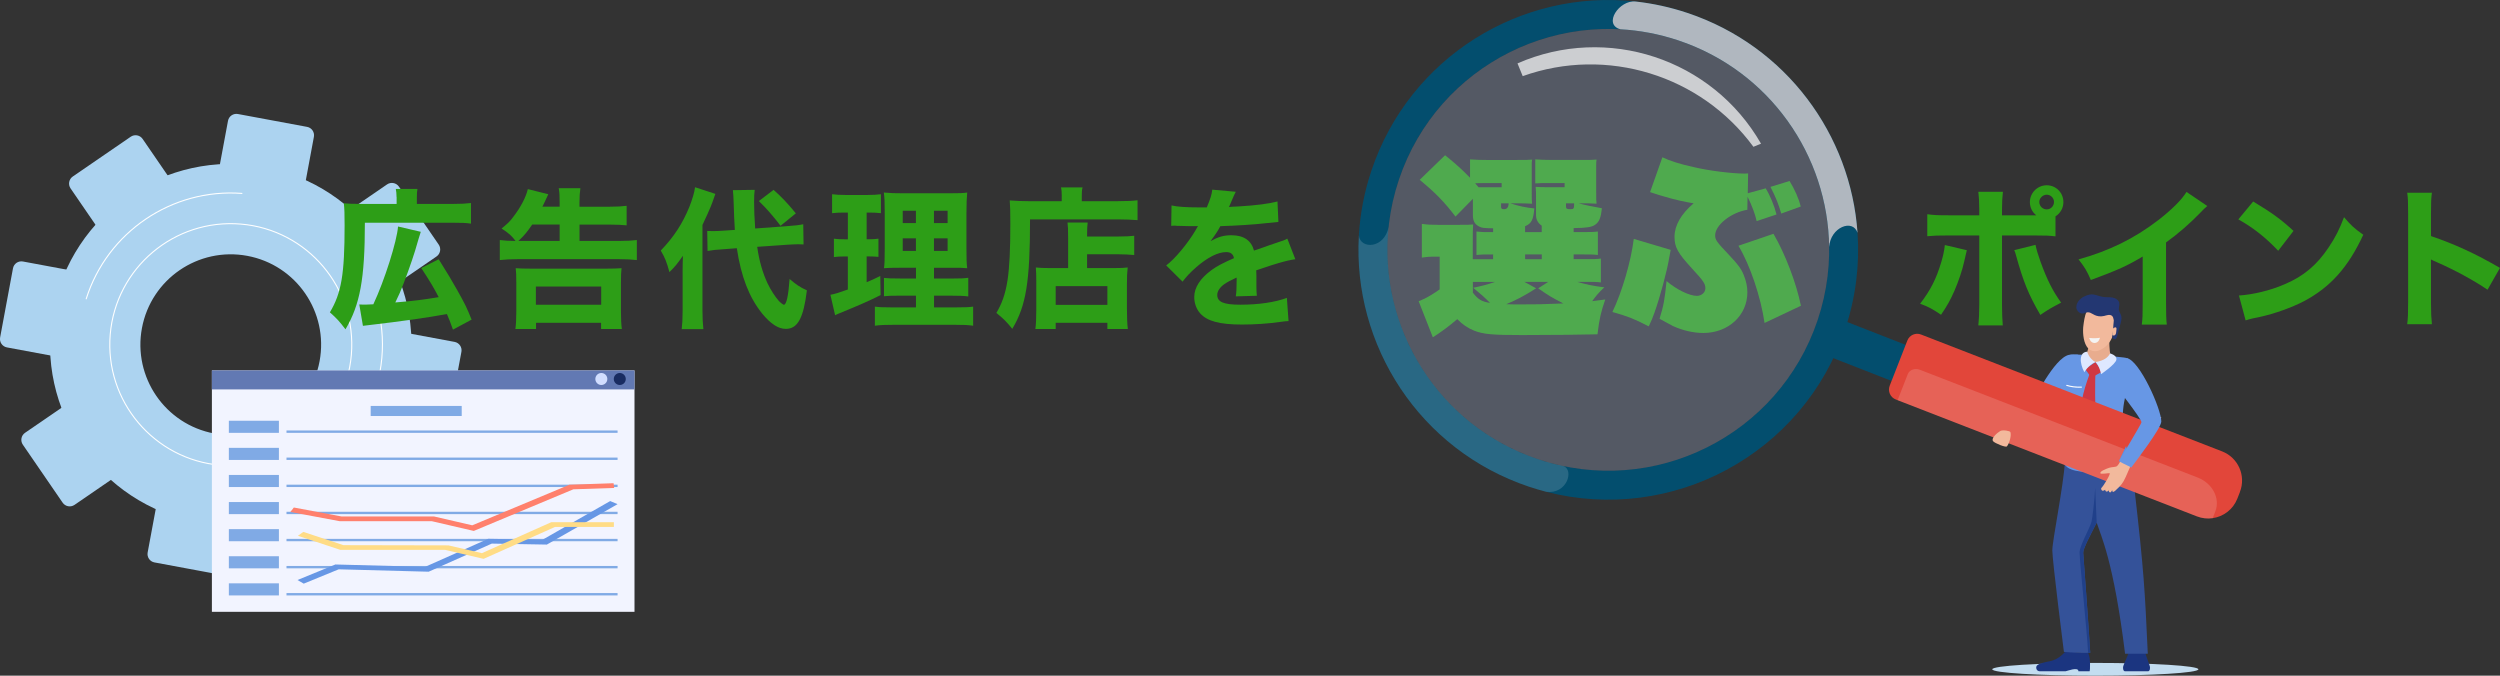 <?xml version="1.0" encoding="UTF-8"?>
<svg xmlns="http://www.w3.org/2000/svg" viewBox="0 0 791.57 213.94">
  <rect x="0" y="0" width="791.57" height="213.94" fill="#333333" stroke="none"/>
  <defs>
    <style>.cls-1{fill:#1b3580;}.cls-1,.cls-2,.cls-3,.cls-4,.cls-5,.cls-6,.cls-7,.cls-8,.cls-9,.cls-10,.cls-11,.cls-12,.cls-13,.cls-14,.cls-15,.cls-16,.cls-17,.cls-18,.cls-19,.cls-20,.cls-21,.cls-22,.cls-23,.cls-24,.cls-25,.cls-26,.cls-27,.cls-28,.cls-29{stroke-width:0px;}.cls-2{fill:#588fe5;}.cls-3{fill:#034e6e;}.cls-4{fill:#e8ac8e;}.cls-5{fill:#acd3f0;}.cls-6{fill:#4181e5;}.cls-7{fill:#e2463a;}.cls-8{fill:#192c61;}.cls-9{fill:#cf3843;}.cls-10{fill:#f4f4f4;}.cls-11{opacity:.15;}.cls-11,.cls-26,.cls-28{fill:#fff;}.cls-12{fill:#bdd2ff;opacity:.24;}.cls-13{fill:#345299;}.cls-14{fill:#d1deff;}.cls-15{fill:#80aae5;}.cls-16{fill:#dee8ff;}.cls-17{fill:#6279b3;}.cls-18{fill:#233772;}.cls-19{fill:#f2f4ff;}.cls-20{fill:#20408a;}.cls-21{fill:#b0b7bf;}.cls-21,.cls-27{mix-blend-mode:multiply;}.cls-22{fill:#2d9e17;}.cls-23{fill:#ffdc86;}.cls-24{fill:#6797e5;}.cls-25{fill:#f2b99c;}.cls-30{isolation:isolate;}.cls-26{mix-blend-mode:screen;opacity:.7;}.cls-31{fill:none;stroke:#fff;stroke-linecap:round;stroke-miterlimit:10;stroke-width:.34px;}.cls-27{fill:#c3ddf0;}.cls-29{fill:#ff806d;}</style>
  </defs>
  <g class="cls-30">
    <g id="_レイヤー_2">
      <g id="_レイヤー_1-2">
        <path class="cls-5" d="M83.54,52.87c-31.07-5.78-60.94,14.72-66.73,45.78-5.78,31.07,14.72,60.94,45.78,66.73,31.07,5.78,60.94-14.72,66.73-45.78,5.78-31.07-14.72-60.94-45.78-66.73ZM67.83,137.26c-15.54-2.89-25.78-17.83-22.89-33.36,2.89-15.54,17.83-25.78,33.36-22.89,15.54,2.89,25.78,17.83,22.89,33.36-2.89,15.54-17.83,25.78-33.36,22.89Z"></path>
        <path class="cls-5" d="M96.14,60.79l-27.2-5.06,3.25-17.47c.27-1.47,1.68-2.43,3.15-2.16l21.89,4.07c1.47.27,2.43,1.68,2.16,3.15l-3.25,17.47Z"></path>
        <path class="cls-5" d="M55.21,58.64l-22.82,15.66-10.05-14.65c-.84-1.23-.53-2.91.7-3.76l18.36-12.6c1.23-.84,2.91-.53,3.76.7l10.05,14.65Z"></path>
        <path class="cls-5" d="M1.01,87.55h22.27c1.49,0,2.7,1.21,2.7,2.7v17.77H-1.69v-17.77c0-1.49,1.21-2.7,2.7-2.7Z" transform="translate(-86.22 91.83) rotate(-79.46)"></path>
        <path class="cls-5" d="M10.84,133.96h22.27c1.49,0,2.7,1.21,2.7,2.7v17.77H8.13v-17.77c0-1.49,1.21-2.7,2.7-2.7Z" transform="translate(-84.49 243.89) rotate(-124.46)"></path>
        <path class="cls-5" d="M50,157.46l27.2,5.06-3.25,17.47c-.27,1.47-1.68,2.43-3.15,2.16l-21.89-4.07c-1.47-.27-2.43-1.68-2.16-3.15l3.25-17.47Z"></path>
        <path class="cls-5" d="M90.94,159.62l22.82-15.66,10.05,14.65c.84,1.23.53,2.91-.7,3.76l-18.36,12.6c-1.23.84-2.91.53-3.76-.7l-10.05-14.65Z"></path>
        <path class="cls-5" d="M122.86,110.24h22.27c1.49,0,2.7,1.21,2.7,2.7v17.77h-27.67v-17.77c0-1.49,1.21-2.7,2.7-2.7Z" transform="translate(276.95 10.78) rotate(100.54)"></path>
        <path class="cls-5" d="M123.56,91.26l-15.66-22.82,14.65-10.05c1.23-.84,2.91-.53,3.76.7l12.6,18.36c.84,1.23.53,2.91-.7,3.76l-14.65,10.05Z"></path>
        <circle class="cls-31" cx="73.07" cy="109.13" r="38.31" transform="translate(-41.79 172.81) rotate(-85.2)"></circle>
        <path class="cls-31" d="M27.3,94.61c6.67-21.14,27.14-35.03,49.29-33.37"></path>
        <path class="cls-31" d="M120.24,100.09c1.1,5.73,1.17,11.75.03,17.83-3.07,16.48-14.21,29.41-28.58,35.47"></path>
        <g class="cls-30">
          <path class="cls-22" d="M125.56,62.41c0-1.15-.1-1.78-.24-2.59h6.86c-.14.77-.19,1.44-.19,2.64v2.11h11.38c2.64,0,4.22-.1,5.76-.29v6.53c-1.58-.24-3.02-.29-5.76-.29h-27.84c0,17.76-1.54,25.97-6.14,33.75-1.97-2.59-2.78-3.46-4.94-5.38,3.65-6.1,4.66-12.05,4.66-27.51,0-3.7-.05-5.28-.24-7.01,1.54.14,2.93.19,5.14.19h11.57v-2.16ZM113.75,96.4c.48.05.77.05,1.2.05.96,0,1.06,0,3.26-.1,3.55-7.54,7.49-20.02,7.82-24.63l7.2,1.68q-.43,1.25-1.82,6.05c-1.06,3.46-3.36,9.89-4.85,13.34-.19.48-.67,1.44-1.39,2.98,6.29-.53,8.4-.82,13.73-1.68-1.58-3.07-2.78-5.04-5.52-9.22l5.52-2.78q3.6,5.67,5.86,9.75c2.54,4.56,2.98,5.42,4.56,9.36l-5.9,3.17c-.86-2.45-1.2-3.26-1.92-4.94q-8.59,1.63-25.01,3.55c-.77.1-1.06.1-1.58.19l-1.15-6.77Z"></path>
          <path class="cls-22" d="M177.2,65.44v-1.34c0-2.11-.05-3.17-.29-4.51h6.86c-.19,1.34-.29,2.5-.29,4.56v1.3h9.46c2.54,0,3.98-.1,5.47-.29v6.19c-1.25-.14-3.12-.24-5.42-.24h-9.5v5.18h12.39c2.54,0,4.22-.1,5.76-.29v6.34c-1.73-.19-3.36-.29-5.71-.29h-31.97c-2.3,0-3.98.1-5.71.29v-6.34c1.58.19,2.88.29,4.99.29-1.3-1.73-2.16-2.45-4.42-3.94,2.21-1.82,2.59-2.21,3.74-3.74,2.4-3.12,4.03-6.34,4.56-8.74l6.48,1.63c-1.15,2.5-1.49,3.22-1.87,3.94h5.47ZM163.19,104.17c.19-1.39.29-3.31.29-5.57v-8.93c0-2.4-.05-3.6-.19-4.75,1.44.1,2.54.14,4.8.14h23.91c2.26,0,3.36-.05,4.8-.14-.14,1.25-.19,2.26-.19,4.75v8.98c0,2.54.1,4.08.29,5.52h-6.58v-1.97h-20.59v1.97h-6.53ZM177.2,76.28v-5.18h-8.69c-1.68,2.45-2.54,3.5-4.37,5.18h13.06ZM169.67,96.49h20.69v-5.76h-20.69v5.76Z"></path>
          <path class="cls-22" d="M216.13,86.36c0-2.54.05-3.7.1-5.38-1.92,2.74-2.35,3.26-4.27,5.18-.91-3.31-1.39-4.51-2.74-6.82,4.22-4.42,6.86-8.5,9.07-13.87.91-2.35,1.58-4.51,1.78-6.19l6.43,2.11c-1.25,3.65-1.34,3.94-4.08,9.84v27.12c0,2.4.1,3.98.29,5.86h-6.86c.19-1.63.29-3.31.29-5.95v-11.91ZM239.75,78.16c.62,4.42,1.73,8.26,3.31,11.62,1.06,2.16,2.26,4.03,3.55,5.52.48.53,1.39,1.2,1.58,1.2.82,0,1.44-2.83,1.82-8.16,2.16,1.82,3.12,2.5,5.47,3.6-1.06,8.79-2.93,12.19-6.67,12.19-2.4,0-4.8-1.58-7.49-4.85-4.13-5.14-6.67-11.67-8.02-20.69l-4.42.34c-2.26.14-3.22.24-4.85.53l-.1-6.34c.91.05,1.3.05,1.78.05.86,0,2.35-.05,3.46-.14l3.5-.24q-.24-3.74-.38-8.74c0-1.2-.14-2.83-.24-3.84l6.91-.1c-.14,1.06-.19,2.02-.19,3.89,0,2.74.1,4.71.34,8.35l9.75-.72c2.83-.19,4.03-.34,5.47-.62l.1,6.38c-.77-.05-1.06-.05-1.68-.05-.96,0-1.68.05-3.36.14l-9.65.67ZM244.93,60.11c2.64,2.35,4.27,4.08,7.06,7.44l-4.85,3.94c-2.06-2.74-4.46-5.52-6.86-7.83l4.66-3.55Z"></path>
          <path class="cls-22" d="M266.92,67.31c-1.34,0-2.26.05-3.46.19v-6c1.15.14,2.54.24,4.46.24h6.58c1.92,0,3.22-.1,4.42-.24v6c-1.15-.14-2.16-.19-3.46-.19h-1.06v8.45h.72c1.25,0,1.97-.05,3.02-.19v5.76c-.96-.1-1.92-.14-3.02-.14h-.72v8.16c1.63-.67,2.3-.96,4.32-1.97l.1,6.05c-3.94,1.97-6.82,3.22-13.39,5.91-.34.14-.58.24-1.01.48l-1.49-6.48c1.63-.34,2.16-.48,5.52-1.68v-10.46h-1.1c-1.39,0-2.26.05-3.31.19v-5.81c1.15.14,1.92.19,3.46.19h.96v-8.45h-1.54ZM290.01,93.61h-4.94c-2.93,0-3.94.05-5.18.19v-5.81c1.15.14,2.11.19,5.14.19h4.99v-3.41h-4.42c-3.17,0-4.37.05-5.71.14.19-1.1.24-3.07.24-6.14v-11.19c0-3.46-.05-4.99-.29-6.62,2.06.19,3.5.24,6.67.24h13.49c3.6,0,5.04-.05,6.24-.24-.14,1.39-.24,3.79-.24,6.82v10.56c0,3.46.05,5.09.24,6.58-1.44-.14-2.16-.14-4.99-.14h-5.52v3.41h5.62c2.78,0,3.89-.05,5.23-.24v5.91c-1.44-.19-2.64-.24-5.18-.24h-5.66v3.7h7.15c2.64,0,3.94-.05,5.23-.24v6.05c-1.58-.24-2.98-.29-5.71-.29h-19.54c-2.74,0-4.08.05-5.86.29v-6.05c1.39.19,2.45.24,5.04.24h7.97v-3.7ZM285.83,66.73v3.89h4.18v-3.89h-4.18ZM285.83,75.47v3.98h4.18v-3.98h-4.18ZM295.72,70.62h4.32v-3.89h-4.32v3.89ZM295.72,79.45h4.32v-3.98h-4.32v3.98Z"></path>
          <path class="cls-22" d="M336.18,62.03c0-1.1-.05-1.87-.24-2.69h6.82c-.19.77-.24,1.49-.24,2.78v1.58h11.28c2.98,0,4.99-.1,6.38-.29v6.29c-1.63-.14-4.03-.24-6.29-.24h-27.75c0,19.78-1.25,27.36-5.62,34.66-1.78-2.21-2.74-3.17-5.04-5.04,3.46-5.81,4.42-11.91,4.42-28.37,0-3.79-.05-5.57-.19-7.25,1.78.14,3.7.24,6,.24h10.46v-1.68ZM338.2,75.37c0-2.69-.05-3.7-.19-4.9h6.38c-.14,1.1-.19,1.92-.19,4.42h9.65c2.59,0,4.18-.1,5.28-.24v6.1c-1.44-.14-3.22-.24-5.04-.24h-9.89v4.37h8.54c2.06,0,3.12-.05,4.32-.19-.19,1.58-.24,2.98-.24,5.09v8.02c0,2.98.1,4.8.29,6.38h-6.48v-1.97h-16.37v1.97h-6.43c.19-1.44.29-3.36.29-6.05v-9.17c0-1.78-.05-3.07-.14-4.27,1.2.14,2.3.19,4.32.19h5.9v-9.5ZM334.26,96.54h16.37v-5.95h-16.37v5.95Z"></path>
          <path class="cls-22" d="M370.93,65.05c1.78.43,4.85.62,8.78.62h2.4c1.2-2.88,1.54-4.03,1.73-5.62l7.44.67q-.34.53-1.78,3.98c-.19.43-.19.48-.38.86.72-.1.86-.1,2.98-.19,5.71-.34,9.65-.86,12.39-1.58l.29,6.48q-1.49.14-3.79.38c-3.5.43-9.75.82-14.59.96-.91,1.68-1.58,2.69-3.12,4.75,2.5-1.39,4.22-1.87,6.62-1.87,3.89,0,6.29,1.63,7.15,4.85.43-.14,1.3-.43,2.54-.86,1.87-.67,2.11-.77,4.27-1.49,2.74-.91,2.93-.96,3.74-1.44l2.54,6.53c-1.39.19-2.98.53-5.42,1.25q-1.15.29-6.96,2.26l.05,1.58v3.26c0,1.44.05,2.26.14,3.22l-6.67.19c.19-.91.29-3.02.29-5.57,0-.05,0-.19-.05-.38-1.97.91-2.93,1.44-3.84,2.06-1.49,1.06-2.26,2.26-2.26,3.46,0,2.21,2.06,3.07,7.3,3.07,5.81,0,10.99-.77,14.74-2.16l.53,7.34c-.91.05-1.1.05-2.4.24-4.03.58-8.3.86-12.34.86-7.06,0-11.04-1.06-13.25-3.55-1.2-1.34-1.87-3.22-1.87-5.18,0-2.98,1.92-5.95,5.57-8.59,1.58-1.15,3.7-2.26,7.01-3.7-.24-1.3-1.06-1.92-2.45-1.92-2.59,0-5.86,1.63-9.46,4.75-1.97,1.73-3.17,3.02-4.37,4.61l-5.18-5.14c2.69-1.97,6.86-6.96,9.36-11.23.43-.82.48-.86.72-1.2-2.69,0-3.07,0-4.46-.05-.91-.05-1.68-.05-1.82-.05-.43,0-.72,0-.82-.05h-.67c-.19,0-.43,0-.72.05l.1-6.48Z"></path>
        </g>
        <g class="cls-30">
          <path class="cls-22" d="M622.75,79.21c-.14.58-.19.77-.82,3.55-.58,2.74-1.82,6.34-3.12,9.36-1.3,2.93-2.26,4.66-4.22,7.54-2.88-1.92-3.84-2.45-6.62-3.5,3.31-4.32,5.09-7.82,6.67-13.1.67-2.26.96-3.7,1.15-5.47l6.96,1.63ZM650.83,74.84c-1.97-.24-2.88-.29-6.91-.29h-10.03v21.89c0,2.54.1,4.94.24,6.58h-7.73c.19-1.82.29-3.65.29-6.58v-21.89h-9.55c-3.84,0-4.75.05-6.91.24v-6.96c2.21.29,3.07.34,6.91.34h9.55v-1.87c0-2.35-.1-3.89-.29-5.57h7.78c-.19,1.58-.29,3.26-.29,5.57v1.87h10.85c-1.3-1.01-2.02-2.54-2.02-4.18,0-2.93,2.4-5.33,5.33-5.33s5.28,2.35,5.28,5.33c0,1.82-.91,3.5-2.5,4.51v6.34ZM644.5,77.53c.34,1.63.72,2.88,1.58,5.33,2.11,5.81,3.89,9.31,6.53,12.96-3.46,1.82-4.18,2.26-6.58,3.89-3.74-6.43-5.42-10.56-7.73-18.96-.14-.58-.24-.86-.53-1.54l6.72-1.68ZM645.7,63.95c0,1.3,1.06,2.35,2.35,2.35s2.3-1.06,2.3-2.35-1.06-2.3-2.3-2.3-2.35,1.06-2.35,2.3Z"></path>
          <path class="cls-22" d="M698.88,65.24c-1.01.86-1.1.96-1.82,1.73-3.65,3.79-7.3,6.96-11.23,9.79v18.91c0,3.84.05,5.47.24,7.1h-7.92c.24-1.82.29-3.02.29-6.96v-14.59c-4.99,2.98-7.73,4.22-16.42,7.44-1.3-2.98-1.87-3.94-3.89-6.53,9.7-2.69,17.71-6.62,25.3-12.48,4.22-3.26,7.44-6.48,8.88-8.88l6.58,4.46Z"></path>
          <path class="cls-22" d="M713.42,63.8c6.19,3.74,8.93,5.76,12.77,9.31l-4.85,6.29c-3.98-4.22-8.02-7.39-12.62-9.94l4.7-5.66ZM708.91,93.57c4.42-.29,9.89-1.58,14.31-3.5,6.1-2.54,10.37-6.14,14.11-11.76,2.16-3.22,3.46-5.81,4.85-9.55,2.26,2.64,3.12,3.46,6.1,5.57-4.75,10.27-10.42,16.61-18.77,21.03-3.84,2.02-9.36,3.98-13.97,4.99q-1.2.24-2.11.43c-1.1.24-1.39.34-2.4.67l-2.11-7.87Z"></path>
          <path class="cls-22" d="M762.19,102.64c.24-1.82.29-3.5.29-6.77v-28.42c0-3.41-.05-4.75-.29-6.43h7.82c-.24,1.82-.29,2.93-.29,6.43v7.3c7.44,2.54,14.02,5.52,21.84,10.08l-3.94,6.91c-4.27-2.93-10.56-6.34-16.08-8.74-.91-.38-1.1-.48-1.82-.86v13.83c0,3.07.1,4.85.29,6.67h-7.82Z"></path>
        </g>
        <g class="cls-30">
          <path class="cls-22" d="M466.35,82.06h6.41v-1.5c-3.06,0-3.6,0-5.27.18v-7.43c1.62.18,2.1.18,5.04.18h.24v-1.2c-2.88-.06-3.54-.12-4.25-.48-1.56-.72-2.16-1.8-2.16-3.72v-5.15l-5.51,5.63c-3.54-4.62-6.23-7.43-11.33-11.63l8.03-7.79c3.36,2.7,5.27,4.44,7.91,7.13v-5.81c1.8.12,3.12.18,5.27.18h9.05c3.3,0,4.02,0,5.33-.12-.12.54-.12,1.14-.12,1.8v8.51c0,2.28,0,2.76.12,3.66-2.22-.12-2.76-.12-4.08-.12h-2.82c2.82.9,4.79,1.32,7.61,1.62-.36,3.72-.9,4.74-2.94,5.63v1.86h5.27v-2.04c-1.2-.84-1.8-1.92-1.8-3.36v-4.98c0-2.16,0-2.58-.12-3.96,1.38.12,2.1.12,4.73.12h4.44v-1.32h-4.14c-2.94,0-3.48,0-5.15.12v-7.61c1.8.12,3.12.18,5.27.18h8.81c3.3,0,4.02,0,5.33-.12-.12.54-.12,1.14-.12,1.8v8.51c0,2.28,0,2.76.12,3.66-2.22-.12-2.76-.12-4.08-.12h-1.62c1.98.54,4.38,1.02,7.37,1.56-.3,3.06-.84,4.32-2.1,5.21-1.08.78-2.7,1.02-6.83,1.08v1.26h2.1c3.54,0,3.96,0,5.57-.18v7.43c-1.74-.18-2.16-.18-5.57-.18h-2.1v1.5h3.06c3.54,0,3.96,0,5.57-.18v7.55c-1.74-.18-2.16-.18-5.57-.18h-1.92c2.88.84,4.74,1.26,8.57,1.74-1.68,1.56-2.7,2.76-3.84,4.38,1.5-.18,2.88-.36,4.14-.54-1.32,3.84-1.86,5.99-2.46,11.03-4.85.12-14.14.24-23.97.24-9.17,0-12.11-.24-15.04-1.38-2.1-.84-3.66-1.92-5.39-3.66-2.58,2.22-5.27,4.2-7.73,5.75l-4.5-11.45c.42-.12.6-.18,1.32-.54.06-.06.18-.06.3-.12,1.38-.66,3-1.62,5.04-3.06v-10.37h-2.1c-1.08,0-1.86.06-3.54.3v-10.67c1.8.24,2.76.3,5.09.3h6.65c2.46,0,3.24,0,4.5-.12-.12,1.56-.12,2.22-.12,6.83v4.14ZM466.35,92.67c1.68,2.16,2.76,2.82,5.45,3.24-1.8-1.8-3.06-2.94-5.33-4.79,3.06-.66,4.2-.96,6.95-1.86h-7.07v3.42ZM470.61,57.97c-1.32,0-3.18,0-3.54.06.18.18.3.36,1.08,1.26h7.31v-1.32h-4.85ZM475.28,65.4c0,.66.18.84.96.84q1.38,0,1.44-1.86h-2.4v1.02ZM486.37,91.29c-3.42,2.22-6.41,3.78-9.47,5.03.9.06,3,.06,4.92.06,4.79,0,5.39,0,13.19-.3-4.08-2.1-4.61-2.46-7.97-4.79l3.18-2.04h-7.55l3.72,2.04ZM488.17,80.56h-5.27v1.5h5.27v-1.5ZM495.84,65.46c0,.6.3.78,1.32.78,1.14,0,1.26-.12,1.26-1.86h-2.58v1.08Z"></path>
          <path class="cls-22" d="M528.99,79.12q-.18.84-.48,2.52c-.6,3.84-2.88,12.41-4.67,17.38-.54,1.56-1.02,2.7-1.8,4.32-4.74-2.46-6.65-3.18-11.51-4.56,3.06-6.35,5.87-15.94,6.77-23.14l11.69,3.48ZM559.07,59.64c1.32,2.1,2.7,5.39,3.42,8.27l-6.29,2.1c-.42-2.1-1.56-5.09-2.88-7.73l-.06,4.14c-5.15.84-10.19,4.85-10.19,8.09,0,1.44.36,1.98,4.68,6.53,2.46,2.58,3.6,4.14,4.32,5.93.78,1.86,1.2,3.72,1.2,5.57,0,7.31-5.99,12.89-13.96,12.89-3.06,0-6.53-.78-9.65-2.22-.12-.06-1.5-.84-4.2-2.28,1.32-4.26,1.62-5.99,2.22-11.93,3.18,2.7,7.25,4.68,9.59,4.68,1.5,0,2.7-1.08,2.7-2.4,0-1.44-.6-2.34-4.26-6.29-4.5-4.91-5.51-6.71-5.51-10.01,0-3.6,2.1-7.25,6.05-10.61-2.7-.42-6.23-1.2-9.35-2.16-.96-.24-1.62-.48-2.76-.84q-.84-.24-1.68-.54l3.9-11.03c2.22,1.08,5.51,2.16,9.95,3.12,4.79,1.14,12.17,2.04,16,2.04.36,0,.66,0,1.2-.06l-.12,6.29,5.69-1.56ZM561.53,74.03c3.72,6.35,7.25,15.64,8.69,22.78l-11.51,5.45c-1.2-8.21-4.55-18.28-8.27-24.45l11.09-3.78ZM563.99,67.62c-.84-2.94-1.68-5.09-3.42-8.45l6.05-1.86c1.62,2.64,2.94,5.57,3.54,8.09l-6.17,2.22Z"></path>
        </g>
        <ellipse class="cls-27" cx="663.44" cy="211.92" rx="32.63" ry="2.02"></ellipse>
        <path class="cls-25" d="M632.73,136.82l1.77,2.43s6.76-3.76,11.18-6.66c-1.43-.86-2.15-2.23-3.12-3.58-3.17,2.76-9.82,7.8-9.82,7.8Z"></path>
        <path class="cls-1" d="M661.02,206.56c-.23-.3-2.84.4-4.31-.19-.86-.35-1.28-.8-1.72-.8-.85,0-2.24,3.09-6.05,3.81-1.87.36-4.1.84-4.2,1.78-.09.86.42,1.38,1.12,1.38h8.18c.28,0,4.05-1.53,4.05,0h3.53c.2-.22.38-4.73-.59-5.99Z"></path>
        <path class="cls-1" d="M680.69,210.92c-.17-.62-1.36-3.72-1.36-4.04v-1.42h-5.44v1.42c0,.33-1.45,3.43-1.61,4.04-.17.62-.04,1.63.59,1.63h7.23c.64,0,.76-1.02.59-1.63Z"></path>
        <path class="cls-24" d="M657.91,112.28l-1.04,8.16c-6.99,9.44-7.7,9.44-10.13,11.92-.89.91-5.18,3.34-8.6,5.2-1.51-.71-2.46-1.32-4.07-2.05,3.6-2.76,8.89-7.53,9.25-7.86.4-.38,7.02-14.37,11.83-15.31.44-.09,2.37-.1,2.77-.06Z"></path>
        <path class="cls-13" d="M680.05,207h-7.19c-3.64-29.45-7.7-37.42-8.99-41.53-1.85,3.66-4.29,8.13-4.27,9.51,0,.02,1.77,23.88,2.23,31.69-.33.02-.68.04-1.09.05-1.47.05-4.65-.08-7.25-.32,0,0-3.66-28.82-3.67-32.14,0-3.08,3.6-20.7,3.99-28.13,6.36,1.67,14.65.98,20.05-.51.67.85,1.42,4.5,1.81,7.8,3.24,28.02,3.45,33.56,4.38,53.58Z"></path>
        <path class="cls-6" d="M658.01,116.21l-1.47,7.97s-2.61.2-4.83,2.93c.94-7.97,2.68-7.27,5.18-9.44.44-.09.71-1.5,1.12-1.46Z"></path>
        <path class="cls-24" d="M653.66,146.67c1.18,4.74,19.2,2.62,20.83-.22-2.24-8.05-3.07-14.01-1.72-20.16.51-2.32,1.32-7.96,1.42-10.04.08-1.84.3-2.39-.78-2.86-1.19-.52-16.76-1.39-17.94-1.04-3.2.94-2.57,6.55-3.08,11.81-.3,3.1.03,13.65,1.27,22.52Z"></path>
        <path class="cls-25" d="M674.49,141.35l2.69,2.32s4.26-6.32,7.15-11.46c-1.4-.75-2.93-1.77-4.17-2.73-1.68,3.63-5.67,11.88-5.67,11.88Z"></path>
        <path class="cls-4" d="M668.24,112.72c-.54,3.4-8.32,2.22-7.49-.86.73-2.38,1.36-4.79,1.88-7.22,1.08.14,4.18-1.3,5.26-1.14.32,1.65-.44,4.25.35,9.23Z"></path>
        <path class="cls-25" d="M666.05,110.2c-2.93,1.97-4.64.64-5.38-.56-1.1-1.75-1.29-4.76-.98-6.79.02-.12.04-.24.05-.36.02-.14.03-.28.06-.42.21-1.42.52-3.14,1.4-4.16,1.11-1.3,2.98-2.04,4.61-1.67,1.92.44,2.98,2.36,3.39,4.29.95,4.42-.63,7.97-3.15,9.67Z"></path>
        <path class="cls-18" d="M670.33,106.5c1.21-4.46,1.63-5.48,1.28-6.6-.19-.61-.63-1.14-.72-1.78-.1-.71.26-1.44.14-2.15-.17-1.01-1.24-1.62-2.25-1.78-1.01-.16-2.05,0-3.06-.21-2.39-.47-3.13-1.43-5.88-.07-1.38.68-2.49,2.01-2.41,3.55.04.67.67,1.47,1.3,1.7,1.23.43,1.52-.49,2.8-.23.93.19,2.16,1.7,4.71,1.11.63-.15,1.83-.66,2.53.02.5.49.57,1.17.48,1.86-.19,1.38-.08,2.77-.43,4.56-.08.4.08.69.6.87.53.19.81-.47.92-.86Z"></path>
        <path class="cls-25" d="M669.06,103.97c.11-.09.41-.25.54-.3.13-.05.29-.05.4.04.16.13.15.36.13.57-.03.26-.05.52-.08.78-.02.23-.05.47-.13.68-.09.22-.25.41-.47.48-.22.07-.5-.02-.6-.23l.21-2.02Z"></path>
        <path class="cls-10" d="M661.5,107c1.21.14,2.7.12,3.4-.07,0,0-.28,1.64-1.67,1.67-1.4.03-1.73-1.6-1.73-1.6Z"></path>
        <path class="cls-28" d="M658.35,122.77c-1.4,0-2.92-.22-4.02-.59-.09-.03-.14-.13-.11-.22.03-.09.13-.14.22-.11,1.25.42,3.05.64,4.59.55.09,0,.18.07.18.16,0,.1-.07.18-.16.18-.23.01-.47.02-.71.02Z"></path>
        <path class="cls-20" d="M659.6,174.98s1.77,23.88,2.23,31.69c-.33.02-.27.03-.68.04-.43-7.82-2.58-27.59-2.7-31.74-.06-2.05,3.17-7.56,3.77-9.74.28-1.04.97-6.88,1.17-10.76l.48,11.01c-1.85,3.66-4.29,8.13-4.27,9.51Z"></path>
        <polygon class="cls-9" points="663.48 114.63 660.22 116.87 662.21 119.58 665.63 117.65 663.48 114.63"></polygon>
        <path class="cls-16" d="M660.88,111.35c-2.6.15-2.52,3.47-.92,6.51,0,0,1.19-2.22,3.53-3.22-2.1-1.09-2.61-3.29-2.61-3.29Z"></path>
        <path class="cls-16" d="M663.48,114.63c2.72-.41,3.99-1.5,4.63-2.72,0,0,2.26.56,1.99,2.01-.28,1.45-4.83,4.54-4.83,4.54,0,0-.53-2.67-1.79-3.82Z"></path>
        <path class="cls-9" d="M661.69,118.26c-2.19,5.72-3.5,11.54-3.3,17.28l2.09,3.82,3.62-3.9c-1.06-5.61-.65-16.7-.65-16.7l-1.77-.5Z"></path>
        <path class="cls-3" d="M691.26,143.54l-110.33-43.12-4.48,11.41,110.33,43.12c7.29-2.44,8.92-4.7,4.48-11.41Z"></path>
        <path class="cls-7" d="M709.24,155.75l-.83,2.12c-1.35,3.45-4.41,5.71-7.84,6.2-1.63.23-3.34.06-4.98-.58l-94.76-36.78-.59-.23c-1.73-.67-2.58-2.62-1.91-4.35l5.59-14.31c.67-1.73,2.62-2.58,4.34-1.9l95.34,37.01c5.09,1.99,7.61,7.73,5.62,12.82Z"></path>
        <path class="cls-11" d="M701.44,161.9l-.66,1.7c-.06.16-.13.32-.21.48-1.63.23-3.34.06-4.98-.58l-94.76-36.78,3.22-8.25c.54-1.38,2.26-2,3.84-1.39l88,34.14c4.66,1.82,7.14,6.6,5.55,10.68Z"></path>
        <path class="cls-3" d="M534.38,4.12c-5.46-1.83-10.98-3.03-16.48-3.64-36.21-4.03-71.59,17.53-83.65,53.48-2.3,6.84-3.6,13.77-4,20.64-2,34.73,19.26,67.9,53.83,79.49,1.82.61,3.64,1.15,5.47,1.62,39.81,10.27,81.38-11.86,94.66-51.45,3.4-10.13,4.63-20.47,3.94-30.5-2.12-30.99-22.5-59.13-53.78-69.62ZM579.16,78.2c.1,7.66-1.07,15.46-3.64,23.14-11.38,33.94-46.27,53.37-80.47,46.24-2.69-.56-5.38-1.29-8.05-2.18-31.65-10.62-50.68-41.68-47.32-73.56.53-4.99,1.6-10.01,3.26-14.97,10.23-30.51,39.47-49.29,70.11-47.6,6.13.34,12.31,1.5,18.41,3.54,28.94,9.71,47.33,36.5,47.7,65.39Z"></path>
        <path class="cls-12" d="M487,145.4c-36.61-12.28-56.34-51.91-44.06-88.52,12.28-36.61,51.91-56.34,88.52-44.06,36.61,12.28,56.34,51.91,44.06,88.52-12.28,36.61-51.91,56.34-88.52,44.06Z"></path>
        <path class="cls-26" d="M557.58,45.5l-2.4.98c-16.64-22.67-46.43-31.88-73.05-22.37l-1.65-4.04c28.35-12.43,61.67-1.5,77.11,25.42Z"></path>
        <path class="cls-11" d="M487,145.4c2.67.9,5.36,1.62,8.05,2.18,3.4,1.22,1.13,9-5.49,8.13-1.83-.47-3.65-1.01-5.47-1.62-34.57-11.6-55.83-44.76-53.83-79.49.49,4.37,8.05,4.22,9.42-2.76-3.36,31.88,15.67,62.94,47.32,73.56Z"></path>
        <path class="cls-21" d="M588.16,73.75c-1.49-4.62-8.61-1.8-9,4.45-.37-28.88-18.76-55.68-47.7-65.39-6.1-2.04-12.28-3.2-18.41-3.54-5.59-1.54-.35-9.37,4.84-8.79,5.5.61,11.02,1.81,16.48,3.64,31.28,10.49,51.66,38.63,53.78,69.62Z"></path>
        <path class="cls-25" d="M635.43,141.34c-.37.42-3.87-1.02-4.36-1.64-.73-.93,1.34-2.71,2.27-3.23.75-.42,3.09-.07,3.22.36.38,1.27-.46,3.77-1.13,4.52Z"></path>
        <path class="cls-25" d="M672.06,144.73s-1.13,2.44-1.86,2.93c-.28.19-1.72.25-2.29.43-.9.29-2.98,1.08-2.89,1.7.07.5,2.71-.07,2.94.04.41.2-1.82,3.9-2.61,4.68-.19.19,0,.69.27.83.38.2.94-.29.94-.29,0,0-.02.49.41.61.29.08.76-.41.76-.41,0,0-.13.53.36.66.32.09.72-.78.72-.78,0,0-.08.46.17.59.35.19,1.19-.75,1.61-1.15.77-.75,1.59-1.5,2.5-3.6.42-.96,1.73-3.97,1.73-3.97l-2.77-2.27Z"></path>
        <polygon class="cls-2" points="670.9 146.01 673.18 141.2 673.45 142.44 670.9 146.01"></polygon>
        <path class="cls-24" d="M673.41,113.39l-4.22,7.95s8.85,11.16,8.86,12.36c0,.48-6.87,11.83-7.16,12.31,2.1,1.18,3.16,1.53,3.93,2.03,1.44-2,9.52-12.44,9.51-14.61-.01-3.96-6.87-19.35-10.92-20.04Z"></path>
        <rect class="cls-19" x="67.09" y="117.29" width="133.81" height="76.43"></rect>
        <rect class="cls-17" x="67.09" y="117.29" width="133.8" height="6.01"></rect>
        <circle class="cls-14" cx="190.4" cy="120" r="1.9"></circle>
        <circle class="cls-8" cx="196.24" cy="120" r="1.9"></circle>
        <rect class="cls-15" x="90.71" y="136.3" width="104.83" height=".75"></rect>
        <rect class="cls-15" x="90.71" y="144.88" width="104.83" height=".75"></rect>
        <rect class="cls-15" x="90.71" y="153.46" width="104.83" height=".75"></rect>
        <rect class="cls-15" x="90.71" y="162.04" width="104.83" height=".75"></rect>
        <rect class="cls-15" x="90.71" y="170.62" width="104.83" height=".75"></rect>
        <rect class="cls-15" x="90.71" y="179.2" width="104.83" height=".75"></rect>
        <rect class="cls-15" x="90.71" y="187.78" width="104.83" height=".75"></rect>
        <rect class="cls-15" x="72.46" y="133.22" width="15.85" height="3.83"></rect>
        <rect class="cls-15" x="72.46" y="141.8" width="15.85" height="3.83"></rect>
        <rect class="cls-15" x="72.46" y="150.38" width="15.85" height="3.83"></rect>
        <rect class="cls-15" x="72.46" y="158.96" width="15.85" height="3.83"></rect>
        <rect class="cls-15" x="72.46" y="167.54" width="15.85" height="3.83"></rect>
        <rect class="cls-15" x="72.46" y="176.12" width="15.85" height="3.83"></rect>
        <rect class="cls-15" x="72.46" y="184.7" width="15.85" height="3.83"></rect>
        <rect class="cls-15" x="117.37" y="128.53" width="28.82" height="3.19"></rect>
        <polygon class="cls-24" points="96.17 184.8 94.19 183.65 106.19 178.73 134.6 179.48 154.58 170.6 171.77 170.9 193.2 158.65 195.54 159.63 173.14 172.43 155.72 172.12 135.72 181.02 107.24 180.26 96.17 184.8"></polygon>
        <polygon class="cls-23" points="153.12 176.95 140.97 174.11 107.78 174.11 94.32 169.65 96.04 168.41 108.72 172.61 141.98 172.68 152.58 175.15 174.55 165.34 194.37 165.34 194.37 166.84 175.74 166.84 153.12 176.95"></polygon>
        <polygon class="cls-29" points="150.01 168.11 136.74 165.03 107.58 165.03 91.94 162.1 93.04 160.69 108.15 163.53 137.43 163.53 149.53 166.33 180.3 153.47 194.27 153 194.47 154.5 181.53 154.93 150.01 168.11"></polygon>
      </g>
    </g>
  </g>
</svg>
